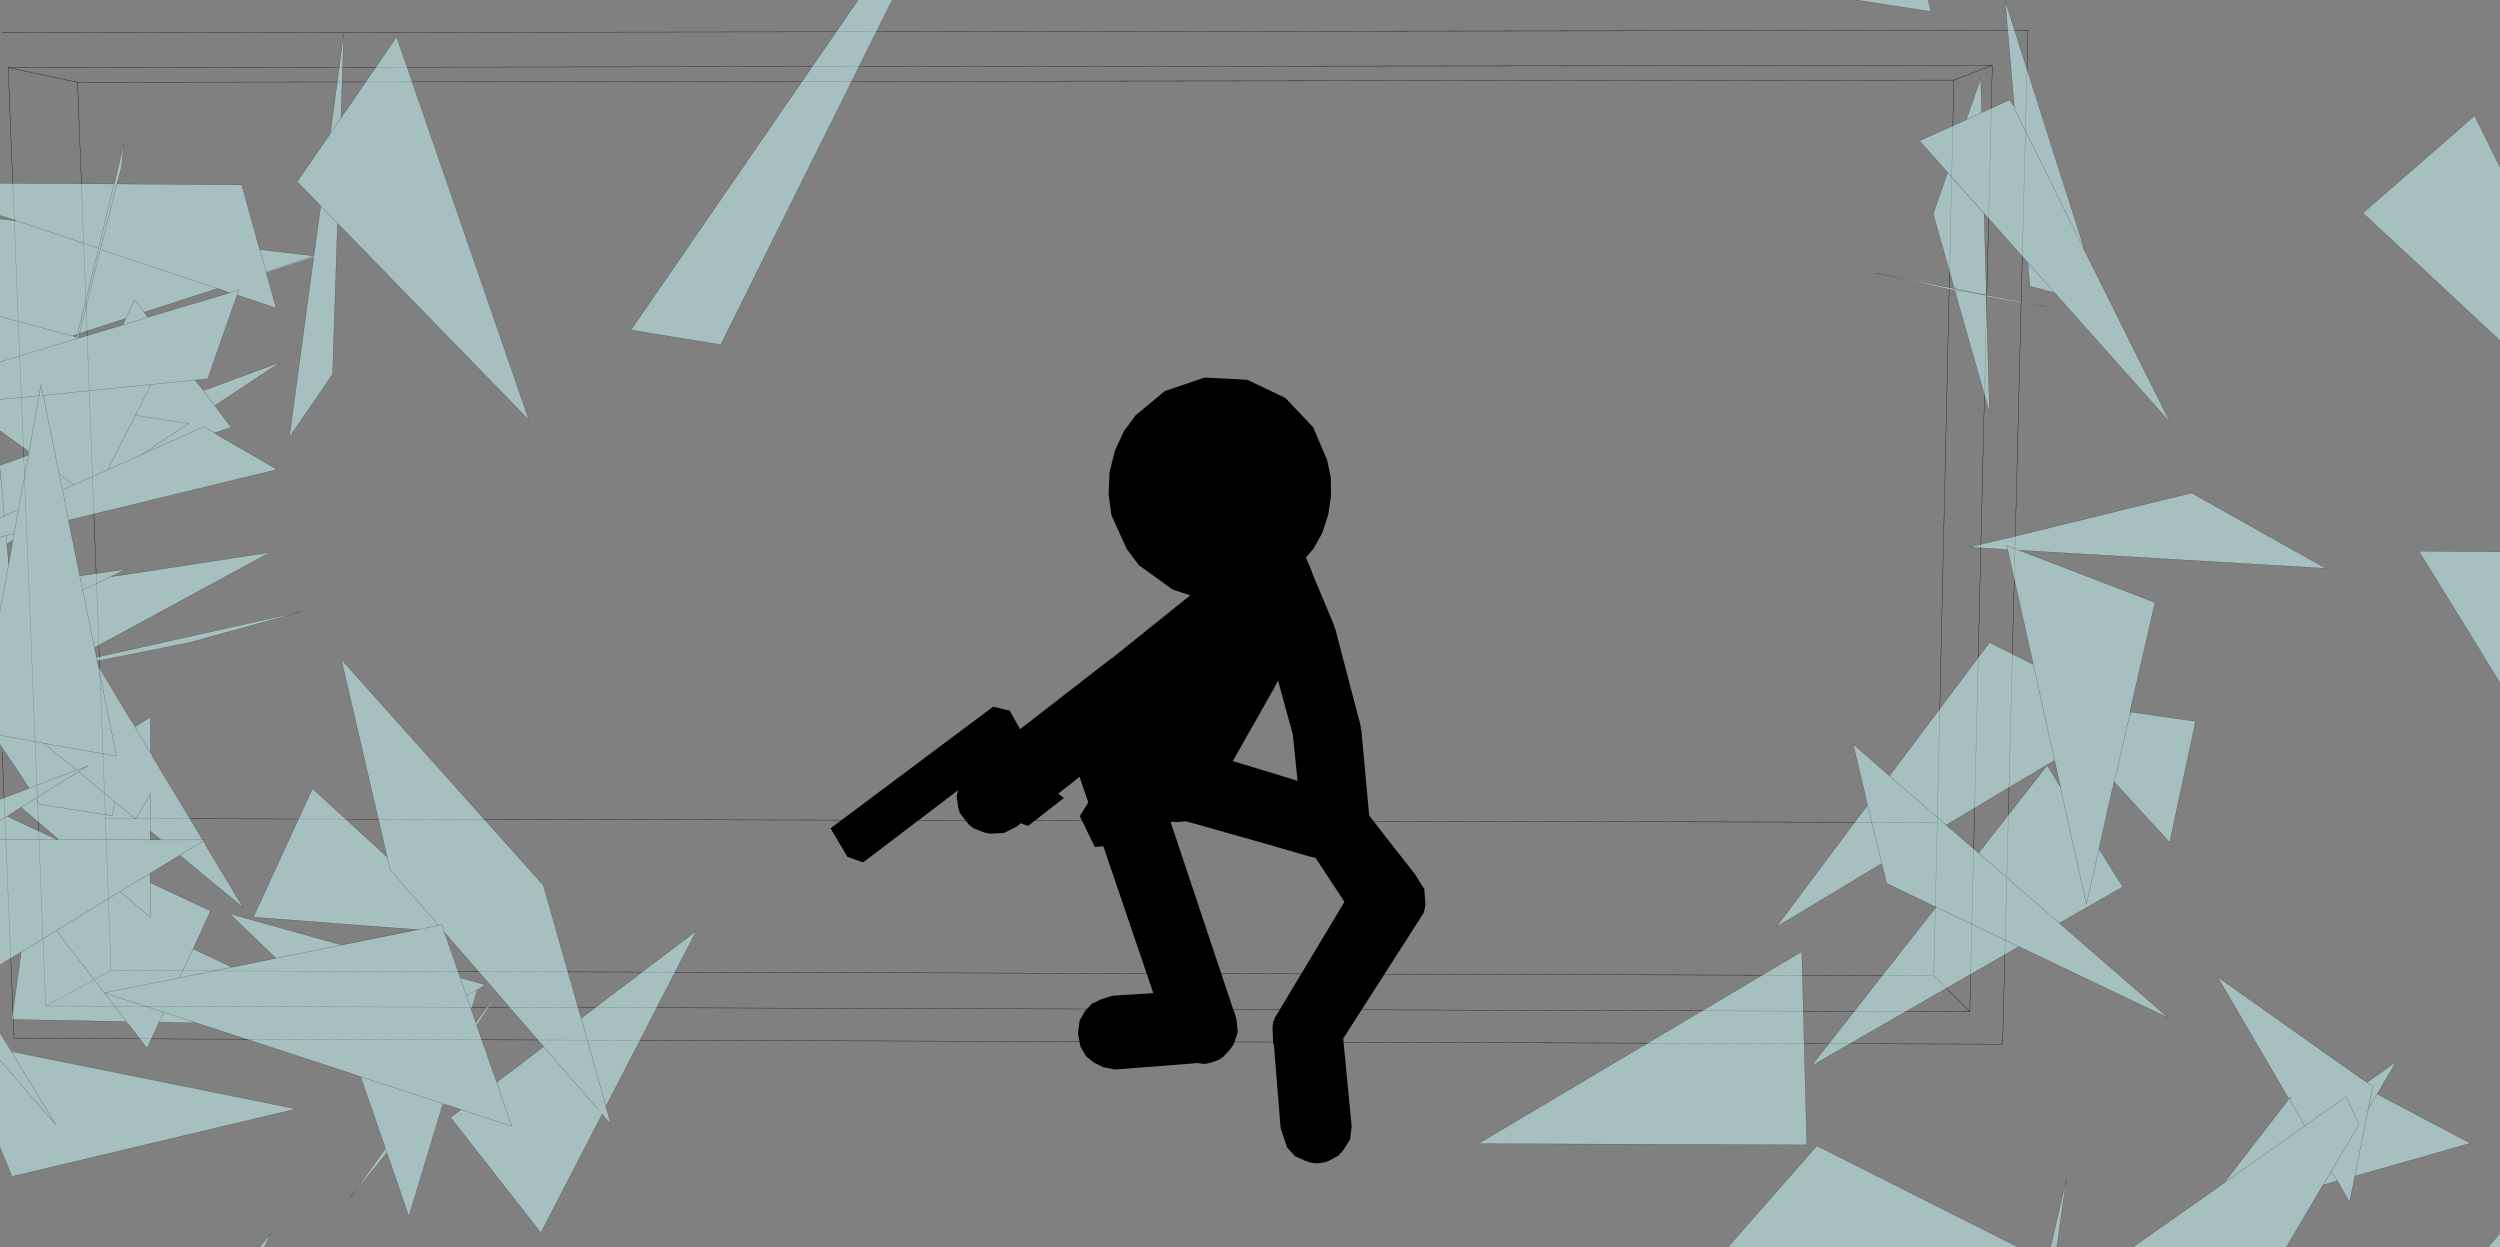 <?xml version="1.0" encoding="UTF-8" standalone="no"?>
<svg xmlns:xlink="http://www.w3.org/1999/xlink" height="199.4px" width="399.6px" xmlns="http://www.w3.org/2000/svg">
  <rect width="100%" height="100%" fill="#808080" stroke="none"/>
  <g transform="matrix(1.0, 0.0, 0.0, 1.0, -0.1, -0.45)">
    <path d="M312.4 13.25 L309.75 131.9 309.2 156.4 314.95 162.15 318.55 10.9 312.4 13.25 12.5 13.6 16.95 131.3 309.75 131.9 M318.55 10.9 L1.4 11.25 12.5 13.6 M1.4 11.25 L7.4 161.25 17.85 155.6 16.95 131.3 M0.45 5.7 L324.25 5.3 320.2 167.35 2.35 166.45 0.45 120.6 M17.85 155.6 L309.2 156.4 M314.95 162.15 L7.4 161.25" fill="none" stroke="#000000" stroke-linecap="round" stroke-linejoin="round" stroke-width="0.05"/>
    <path d="M399.7 54.9 L377.8 34.5 395.65 18.95 399.7 27.2 399.7 54.9 M316.85 18.45 L321.35 16.4 321.75 17.15 322.05 17.4 320.6 0.55 332.95 39.3 333.15 39.95 333.3 40.5 333.65 41.2 333.75 41.4 346.95 67.95 329.0 47.8 328.7 47.45 328.5 47.25 324.55 46.2 324.25 42.5 324.25 42.45 306.9 22.95 314.05 19.75 314.4 19.55 316.7 13.0 316.85 18.4 316.85 18.45 314.05 19.75 316.85 18.45 M324.25 42.45 L328.7 47.45 324.25 42.45 M399.7 109.6 L386.75 88.55 399.7 88.65 399.7 109.6 M320.95 88.3 L314.9 87.9 322.45 86.1 350.4 79.25 371.85 91.3 322.85 88.4 322.8 88.4 344.55 96.75 340.8 113.15 340.55 114.25 340.6 114.25 351.05 115.75 346.9 135.1 338.05 125.45 340.5 114.75 340.6 114.25 340.8 114.55 340.5 114.75 340.8 114.55 340.6 114.25 340.5 114.75 338.05 125.45 338.0 125.4 337.7 126.75 335.6 136.1 335.6 136.15 339.4 142.2 329.3 148.0 329.25 148.0 346.7 163.15 322.8 151.75 321.75 152.35 289.6 170.85 309.55 145.45 309.05 145.2 301.65 141.65 301.2 139.75 300.85 138.5 284.05 148.6 298.6 129.15 298.4 128.25 298.05 126.7 296.3 119.4 302.1 124.45 303.25 122.95 318.1 103.15 325.1 106.65 324.9 105.75 324.85 105.5 321.0 88.3 320.95 88.3 M328.5 122.0 L325.1 106.65 328.5 122.0 327.25 122.7 327.15 122.8 311.2 132.3 311.15 132.3 316.35 136.8 327.3 122.8 327.25 122.7 327.7 123.35 327.8 123.55 328.3 124.35 328.85 125.3 329.1 125.65 329.4 126.15 329.8 126.75 329.45 126.2 328.5 121.95 328.5 122.0 M335.6 136.15 L333.6 144.95 329.4 126.15 333.6 144.95 335.6 136.15 M327.7 123.35 L327.3 122.8 327.7 123.35 M340.95 199.85 L354.8 190.1 355.15 189.85 355.7 189.4 365.0 177.35 365.95 176.1 354.55 156.6 377.65 172.95 377.85 173.05 378.4 173.45 378.45 173.45 379.05 173.05 383.1 170.15 380.4 174.75 380.05 175.3 394.95 183.2 376.5 188.45 376.3 189.5 375.65 192.6 374.45 190.5 374.25 190.15 373.7 189.2 373.65 189.2 371.45 189.85 372.75 187.65 377.15 180.2 375.1 175.75 368.5 180.4 355.15 189.85 368.5 180.4 375.1 175.75 377.15 180.2 372.75 187.65 371.45 189.85 371.4 189.85 370.85 190.8 365.5 199.85 340.95 199.85 M380.4 174.75 L378.65 177.65 379.35 174.1 378.45 173.45 379.05 173.05 378.45 173.45 379.35 174.1 378.65 177.65 380.4 174.75 M365.0 177.35 L366.25 175.8 366.15 176.4 368.5 180.4 366.15 176.4 366.25 175.8 365.0 177.35 M376.3 189.5 L378.65 177.65 376.3 189.5 M372.75 187.65 L373.7 189.2 372.75 187.65 M399.7 197.55 L399.7 199.85 397.8 199.85 399.7 197.55 M328.85 199.85 L327.85 199.85 330.4 188.9 328.85 199.85 M308.3 0.45 L308.75 2.3 296.8 0.45 308.3 0.45 M322.05 17.4 L322.1 17.85 333.3 40.5 322.1 17.85 322.05 17.4 M311.4 28.05 L317.25 34.6 317.25 34.65 317.6 47.6 318.8 47.85 320.0 48.05 327.05 49.45 317.6 47.8 318.1 66.4 312.9 48.15 312.75 47.5 312.55 46.9 299.95 44.1 310.1 46.1 312.45 46.6 312.45 46.55 312.15 45.45 312.05 45.05 309.1 34.65 311.4 28.05 M312.15 45.45 L312.5 46.55 312.55 46.75 312.75 47.5 312.55 46.75 312.5 46.55 312.45 46.55 312.5 46.55 312.15 45.45 M321.75 152.35 L322.75 151.75 322.8 151.75 322.75 151.75 321.75 152.35 M311.15 132.3 L302.15 124.5 302.1 124.45 302.15 124.5 303.25 122.95 302.15 124.5 311.15 132.3 M298.4 128.25 L301.2 139.75 298.4 128.25 M321.0 88.3 L320.85 87.65 322.8 88.4 320.85 87.65 321.0 88.3 M312.5 46.55 L317.6 47.6 317.6 47.65 317.6 47.8 317.6 47.65 317.6 47.6 312.5 46.55 M312.55 46.75 L317.6 47.65 312.55 46.75 M288.9 183.45 L236.4 183.25 288.1 152.55 288.9 183.45 M309.05 145.2 L322.75 151.75 309.05 145.2 M137.25 0.45 L142.7 0.45 115.3 55.55 100.95 53.2 137.25 0.45 M54.6 19.3 L52.9 21.8 54.6 19.3 63.5 6.35 84.65 67.6 54.25 36.35 54.05 36.15 51.35 33.35 54.05 36.15 53.25 60.3 46.35 70.35 50.25 41.5 42.65 44.0 42.65 43.95 50.25 41.35 42.65 43.95 42.65 44.0 44.25 49.7 38.0 47.6 33.3 61.0 31.3 61.2 31.65 61.65 32.6 62.85 33.4 62.6 45.0 58.3 35.1 64.85 34.45 65.3 35.1 66.2 37.05 68.75 34.4 69.65 32.7 68.65 22.65 73.15 30.25 68.15 21.75 66.85 24.25 61.9 31.3 61.2 24.25 61.9 21.75 66.85 30.25 68.15 22.65 73.15 32.7 68.65 34.4 69.65 34.35 69.65 34.85 69.95 35.0 70.05 44.4 75.5 11.05 83.6 12.85 92.5 20.15 91.45 18.7 92.2 17.85 92.6 17.75 92.65 13.3 94.75 15.2 103.95 15.7 103.7 15.2 103.95 15.45 105.15 15.5 105.5 15.55 105.5 48.5 98.15 30.4 103.15 15.65 106.1 15.5 105.5 15.65 106.1 14.9 106.25 15.6 106.1 15.7 106.35 15.8 106.9 21.25 115.95 21.65 116.65 24.15 115.05 24.15 120.8 24.4 121.25 32.5 134.7 32.85 134.7 32.6 134.9 32.8 135.25 33.0 135.6 38.95 145.5 30.1 138.2 29.5 137.7 28.85 137.15 24.1 140.05 24.1 141.55 24.15 141.55 33.75 146.05 31.1 151.85 30.95 152.1 37.2 155.05 37.25 155.05 45.3 153.4 44.75 153.5 44.2 153.6 36.8 146.5 53.6 151.2 53.85 151.25 54.1 151.3 54.7 151.5 54.75 151.5 66.9 149.05 66.8 149.05 40.6 147.05 50.05 126.5 62.0 137.45 62.45 139.45 70.2 148.35 70.7 148.25 74.65 159.6 76.4 158.6 74.65 159.6 70.7 148.25 70.2 148.35 62.45 139.45 62.0 137.45 61.75 136.45 54.65 105.85 86.95 141.95 92.7 162.2 93.0 163.2 111.4 149.25 96.95 177.3 97.75 180.15 96.35 178.55 86.55 197.5 72.1 179.05 72.55 178.75 73.8 177.8 73.75 177.8 71.65 177.1 71.35 177.0 70.9 176.85 65.45 194.9 61.95 184.7 56.0 192.0 61.7 184.05 61.65 183.85 57.75 172.55 56.95 172.3 56.15 172.0 40.55 166.9 32.1 164.15 31.95 164.1 31.5 163.95 25.55 163.85 25.5 163.85 25.05 164.9 23.6 168.0 20.9 164.5 20.65 164.2 20.3 163.75 2.0 163.4 3.2 154.7 3.5 152.6 4.2 152.2 3.6 152.55 3.45 152.65 0.1 154.65 0.1 134.6 0.1 131.6 0.1 128.2 3.45 126.95 4.75 126.45 4.1 125.45 3.9 125.1 3.6 124.65 0.1 119.45 0.1 117.95 0.1 98.15 0.1 86.3 0.1 83.25 0.1 77.1 0.1 75.35 0.1 74.85 4.6 73.2 4.7 72.65 4.15 72.2 3.55 71.8 0.1 69.3 0.1 64.3 0.1 58.3 0.1 51.05 0.1 35.45 2.75 35.75 2.8 35.75 1.55 35.35 1.15 35.2 0.1 34.9 0.1 29.75 18.3 29.85 18.35 29.85 18.65 28.7 19.85 23.55 19.55 27.0 18.8 29.85 16.15 40.3 12.8 53.75 16.15 40.3 18.8 29.85 38.75 30.0 41.25 39.05 41.6 40.35 41.65 40.35 50.25 41.35 50.4 40.4 50.25 41.5 50.4 40.4 51.35 33.4 51.35 33.35 47.6 29.5 52.9 21.8 55.05 5.7 54.6 19.3 M42.65 43.95 L41.65 40.35 42.65 43.95 M12.5 53.85 L15.85 40.15 18.35 29.85 15.85 40.15 12.5 53.85 12.1 54.0 11.65 54.15 12.0 54.25 12.35 54.35 12.5 53.85 M12.6 54.4 L12.35 54.35 12.6 54.4 12.8 54.45 18.4 52.8 19.7 52.4 19.75 52.4 20.2 51.35 20.6 51.25 20.2 51.35 12.8 53.75 12.75 53.75 12.6 54.4 M15.85 40.15 L2.75 35.75 15.85 40.15 M34.85 46.55 L34.8 46.6 23.15 50.35 23.75 51.15 36.5 47.35 36.8 47.25 38.3 46.75 38.0 47.6 38.3 46.75 36.8 47.25 36.1 46.95 35.85 46.9 34.85 46.55 16.15 40.3 34.85 46.55 M19.45 92.4 L43.25 88.75 15.7 103.7 15.2 103.95 13.3 94.75 17.75 92.65 17.85 92.6 17.75 92.65 19.45 92.4 M32.6 62.9 L31.65 61.65 32.6 62.9 33.4 62.6 32.6 62.9 34.45 65.3 35.1 64.85 34.45 65.3 32.6 62.9 M35.1 66.2 L34.45 65.3 35.1 66.2 M23.75 51.15 L19.75 52.4 23.75 51.15 M0.1 58.3 L12.8 54.45 0.1 58.3 M0.1 51.05 L11.65 54.15 0.1 51.05 M0.8 82.9 L0.1 75.35 0.8 82.9 3.05 81.9 2.35 85.75 1.05 86.05 0.1 86.3 1.05 86.05 2.35 85.75 3.05 81.9 0.8 82.9 0.1 83.25 0.8 82.9 M9.55 76.2 L10.1 78.75 11.05 83.6 10.1 78.75 9.55 76.2 7.0 63.65 6.65 61.95 6.35 63.7 0.1 64.3 6.35 63.7 6.65 61.95 7.0 63.65 24.25 61.9 7.0 63.65 9.55 76.2 11.9 77.95 17.3 75.55 21.75 66.85 17.3 75.55 11.9 77.95 9.55 76.2 M4.75 72.65 L6.35 63.7 4.75 72.65 4.65 73.2 0.1 74.85 4.65 73.2 4.75 72.65 4.15 72.2 4.75 72.65 M23.15 50.35 L21.6 48.35 20.2 51.35 21.6 48.35 23.15 50.35 M1.2 87.4 L1.3 88.45 1.35 89.05 1.45 90.65 1.5 90.55 2.15 86.8 1.9 86.95 1.2 87.4 M1.5 90.55 L1.5 90.65 0.1 98.15 1.5 90.65 1.5 90.55 M2.35 85.75 L2.2 86.75 1.9 86.95 2.2 86.75 2.35 85.75 M18.7 92.2 L17.75 92.65 18.7 92.2 M1.5 90.65 L2.2 86.75 1.5 90.65 M22.65 73.15 L17.3 75.55 22.65 73.15 M3.05 81.9 L4.65 73.2 3.05 81.9 M11.9 77.95 L10.1 78.75 11.9 77.95 M1.05 86.05 L1.3 88.45 1.05 86.05 M13.3 94.75 L12.85 92.5 13.3 94.75 M76.8 158.4 L76.4 158.6 75.45 161.8 75.8 162.85 76.15 163.9 79.2 159.65 79.55 159.2 77.15 163.1 76.3 164.35 79.65 173.9 79.7 174.05 79.85 174.55 79.5 173.45 87.0 167.75 81.0 160.85 80.4 160.15 79.55 159.15 80.4 160.15 79.6 159.25 77.15 163.1 79.55 159.2 79.2 159.65 79.55 159.15 72.2 150.7 71.7 150.1 71.15 149.5 73.7 156.75 77.65 157.85 77.05 158.25 76.8 158.4 M95.6 177.65 L90.15 171.4 88.4 169.35 88.1 169.0 87.8 168.65 87.55 168.4 87.0 167.75 87.55 168.4 87.8 168.65 88.1 169.0 88.4 169.35 90.15 171.4 95.6 177.65 M24.15 120.8 L21.65 116.65 24.15 120.8 M24.1 133.25 L24.15 127.35 21.75 131.35 18.45 128.6 12.65 123.8 14.15 122.85 12.35 123.55 7.1 119.25 18.7 121.3 15.7 106.35 18.7 121.3 7.1 119.25 12.35 123.55 14.15 122.85 12.65 123.8 18.45 128.6 21.75 131.35 24.15 127.35 24.1 133.25 24.1 134.7 25.8 134.7 25.85 134.7 24.55 133.65 24.15 133.3 24.1 133.25 M18.45 128.6 L18.0 130.85 6.45 129.0 5.8 128.05 12.65 123.8 5.8 128.05 6.45 129.0 18.0 130.85 18.45 128.6 M7.1 119.25 L0.1 117.95 7.1 119.25 M15.45 105.15 L15.2 103.95 15.45 105.15 M32.5 134.7 L25.85 134.7 32.5 134.7 M1.2 130.9 L0.1 131.6 1.2 130.9 9.2 134.65 9.25 134.65 9.5 134.65 24.1 134.7 9.5 134.65 3.45 129.5 1.5 130.75 1.2 130.9 M5.8 128.05 Q4.65 128.8 3.45 129.5 4.65 128.8 5.8 128.05 M0.1 134.6 L9.2 134.65 0.1 134.6 M4.75 126.45 L12.35 123.55 4.75 126.45 M24.1 140.05 L19.3 142.95 24.1 147.05 24.1 141.55 24.1 147.05 19.3 142.95 9.1 149.2 20.3 163.75 9.1 149.2 19.3 142.95 24.1 140.05 M28.85 137.15 L32.85 134.7 28.85 137.15 M30.95 152.1 L28.8 156.75 16.8 159.15 26.25 162.25 25.55 163.85 26.25 162.25 16.8 159.15 28.8 156.75 30.95 152.1 M28.8 156.75 L37.2 155.05 28.8 156.75 M26.25 162.25 L31.5 163.95 26.25 162.25 M9.1 149.2 L3.6 152.55 9.1 149.2 M3.4 168.8 L1.9 168.55 0.5 166.2 1.9 168.55 3.4 168.8 4.8 169.1 47.45 177.7 2.0 188.5 1.05 186.1 0.8 185.55 0.15 183.9 0.1 183.85 0.1 169.9 0.1 165.55 0.5 166.2 1.95 168.5 3.4 168.8 M1.9 168.55 L9.05 180.25 0.1 169.9 9.05 180.25 1.9 168.55 M76.3 164.35 L76.15 163.9 76.3 164.35 M70.2 148.35 L66.8 149.05 70.2 148.35 M74.65 159.6 L75.8 162.85 74.65 159.6 M54.7 151.5 L44.75 153.5 54.7 151.5 M96.95 177.3 L93.0 163.2 96.95 177.3 M56.95 172.3 L70.9 176.85 56.95 172.3 M61.7 184.05 L61.95 184.7 61.7 184.05 M79.7 174.05 L81.9 180.45 73.75 177.8 81.9 180.45 79.7 174.05 M42.35 199.85 L41.55 199.85 43.3 197.65 42.35 199.85 M322.8 199.85 L276.25 199.85 290.5 183.6 322.8 199.85 M316.35 136.8 L329.25 148.0 316.35 136.8" fill="#ccffff" fill-opacity="0.502" fill-rule="evenodd" stroke="none"/>
    <path d="M399.7 54.9 L377.8 34.5 395.65 18.95 399.7 27.2 M316.85 18.45 L321.35 16.4 321.75 17.15 322.05 17.4 320.6 0.55 332.95 39.3 333.15 39.95 333.3 40.5 333.65 41.2 333.75 41.4 346.95 67.95 329.0 47.8 328.7 47.45 324.25 42.45 306.9 22.95 314.05 19.75 316.85 18.45 M328.5 47.25 L324.55 46.2 324.25 42.5 M314.4 19.55 L316.7 13.0 316.85 18.4 M399.7 109.6 L386.75 88.55 399.7 88.65 M320.95 88.3 L314.9 87.9 322.45 86.1 350.4 79.25 371.85 91.3 322.85 88.4 M322.8 88.4 L344.55 96.75 340.8 113.15 340.6 114.25 351.05 115.75 346.9 135.1 338.05 125.45 337.7 126.75 335.6 136.1 335.6 136.15 339.4 142.2 329.3 148.0 M329.25 148.0 L346.7 163.15 322.8 151.75 322.75 151.75 321.75 152.35 289.6 170.85 309.55 145.45 M309.05 145.2 L301.65 141.65 301.2 139.75 298.4 128.25 298.05 126.7 296.3 119.4 302.1 124.45 302.15 124.5 303.25 122.95 318.1 103.15 325.1 106.65 324.9 105.75 324.85 105.5 321.0 88.3 320.85 87.65 322.8 88.4 M300.85 138.5 L284.05 148.6 298.6 129.15 M325.1 106.65 L328.5 122.0 329.4 126.1 329.45 126.2 M329.4 126.15 L333.6 144.95 335.6 136.15 M327.15 122.8 L311.2 132.3 M311.15 132.3 L316.35 136.8 327.3 122.8 327.7 123.35 327.8 123.55 328.3 124.35 328.85 125.3 329.1 125.65 329.4 126.1 329.4 126.15 M327.25 122.7 L328.5 122.0 M340.6 114.25 L340.55 114.25 M340.5 114.75 L340.8 114.55 340.6 114.25 340.5 114.75 338.05 125.45 M340.95 199.85 L354.8 190.1 355.15 189.85 368.5 180.4 366.15 176.4 366.25 175.8 365.0 177.35 355.7 189.4 M365.95 176.1 L354.55 156.6 377.65 172.95 377.85 173.05 378.45 173.45 379.05 173.05 383.1 170.15 380.4 174.75 378.65 177.65 376.3 189.5 375.65 192.6 374.45 190.5 374.25 190.15 373.7 189.2 372.75 187.65 377.15 180.2 375.1 175.75 368.5 180.4 M380.05 175.3 L394.95 183.2 376.5 188.45 M373.65 189.2 L371.45 189.85 370.85 190.8 365.5 199.85 M371.45 189.85 L372.75 187.65 M378.45 173.45 L379.35 174.1 378.65 177.65 M371.45 189.85 L371.4 189.85 M399.7 197.55 L397.8 199.85 M328.85 199.85 L330.4 188.9 327.85 199.85 M308.3 0.45 L308.75 2.3 296.8 0.45 M333.3 40.5 L322.1 17.85 322.05 17.4 M317.25 34.65 L317.6 47.6 318.8 47.85 320.0 48.05 327.05 49.45 M317.6 47.8 L318.1 66.4 312.9 48.15 312.75 47.5 312.55 46.75 312.5 46.55 312.45 46.55 310.1 46.1 299.95 44.1 312.55 46.9 M312.15 45.45 L312.05 45.05 309.1 34.65 311.4 28.05 M312.5 46.55 L312.15 45.45 M317.6 47.6 L317.6 47.65 317.6 47.8 M317.6 47.65 L312.55 46.75 M317.6 47.6 L312.5 46.55 M302.15 124.5 L311.15 132.3 M288.9 183.45 L236.4 183.25 288.1 152.55 288.9 183.45 M322.75 151.75 L309.05 145.2 M137.25 0.45 L100.95 53.2 115.3 55.55 142.7 0.45 M52.9 21.8 L54.6 19.3 55.05 5.7 52.9 21.8 47.6 29.5 51.35 33.35 54.05 36.15 53.25 60.3 46.35 70.35 50.25 41.5 50.4 40.4 51.35 33.4 M54.25 36.35 L84.65 67.6 63.5 6.35 54.6 19.3 M50.25 41.35 L42.65 43.95 42.65 44.0 44.25 49.7 38.0 47.6 33.3 61.0 31.3 61.2 31.65 61.65 32.6 62.9 34.45 65.3 35.1 64.85 45.0 58.3 33.4 62.6 32.6 62.9 M41.65 40.35 L41.25 39.05 38.75 30.0 18.8 29.85 19.55 27.0 19.85 23.55 18.65 28.7 18.35 29.85 15.85 40.15 12.5 53.85 12.1 54.0 11.7 54.15 12.0 54.25 12.35 54.35 12.5 53.85 M41.65 40.35 L50.25 41.35 M41.65 40.35 L42.65 43.95 M12.35 54.35 L12.6 54.4 12.8 53.75 20.2 51.35 21.6 48.35 23.15 50.35 23.75 51.15 36.5 47.35 36.8 47.25 36.1 46.95 35.85 46.9 34.85 46.55 16.15 40.3 18.8 29.85 M12.8 53.75 L16.15 40.3 M18.3 29.85 L0.1 29.75 M0.1 34.9 L1.15 35.2 1.55 35.35 2.75 35.75 15.85 40.15 M0.1 35.45 L2.75 35.75 M34.8 46.6 L23.15 50.35 M38.0 47.6 L38.3 46.75 36.8 47.25 M35.1 66.2 L37.05 68.75 34.4 69.65 34.85 69.95 35.0 70.05 44.4 75.5 11.05 83.6 12.85 92.5 20.15 91.45 18.7 92.2 17.75 92.65 13.3 94.75 15.2 103.95 15.7 103.7 43.25 88.75 19.45 92.4 17.85 92.6 17.75 92.65 M15.45 105.15 L15.5 105.5 15.65 106.1 15.7 106.35 18.7 121.3 7.1 119.25 12.35 123.55 14.15 122.85 12.65 123.8 18.45 128.6 21.75 131.35 24.15 127.35 24.1 133.25 24.1 134.7 9.5 134.65 3.45 129.5 Q4.65 128.8 5.8 128.05 L6.45 129.0 18.0 130.85 18.45 128.6 M15.55 105.5 L48.5 98.15 30.4 103.15 15.65 106.1 M15.8 106.9 L21.25 115.95 M21.65 116.65 L24.15 115.05 24.15 120.8 21.65 116.65 M24.4 121.25 L32.5 134.7 32.85 134.7 28.85 137.15 24.1 140.05 24.1 141.55 24.1 147.05 19.3 142.95 9.1 149.2 20.3 163.75 2.0 163.4 3.2 154.7 3.45 152.65 0.1 154.65 M32.6 134.9 L32.8 135.25 33.0 135.6 38.95 145.5 30.1 138.2 29.5 137.7 28.85 137.15 M24.15 141.55 L33.75 146.05 31.1 151.85 M30.95 152.1 L37.2 155.05 44.2 153.6 36.8 146.5 53.6 151.2 53.85 151.25 54.1 151.3 54.7 151.5 54.75 151.5 66.8 149.05 40.6 147.05 50.05 126.5 62.0 137.45 61.75 136.45 54.65 105.85 86.95 141.95 92.7 162.2 93.0 163.2 111.4 149.25 96.95 177.3 97.75 180.15 96.35 178.55 86.55 197.5 72.1 179.05 72.55 178.75 73.75 177.8 71.65 177.1 71.35 177.0 M70.9 176.85 L65.45 194.9 61.95 184.7 56.0 192.0 61.7 184.05 61.95 184.7 M61.65 183.85 L57.75 172.55 M56.95 172.3 L56.15 172.0 40.55 166.9 32.1 164.15 31.95 164.1 31.5 163.95 25.55 163.85 25.05 164.9 23.6 168.0 20.9 164.5 20.65 164.2 M0.1 128.2 L3.45 126.95 4.75 126.45 4.1 125.45 3.9 125.1 3.6 124.65 0.1 119.45 M0.1 77.1 L0.1 75.35 0.8 82.9 0.1 83.25 M4.15 72.2 L3.55 71.8 0.1 69.3 M31.3 61.2 L24.25 61.9 21.75 66.85 30.25 68.15 22.65 73.15 32.7 68.65 34.4 69.65 34.35 69.65 M34.45 65.3 L35.1 66.2 M20.2 51.35 L19.7 52.4 19.75 52.4 23.75 51.15 M19.7 52.4 L18.4 52.8 12.8 54.45 0.1 58.3 M11.65 54.15 L0.1 51.05 M11.65 54.15 L11.7 54.15 M0.1 64.3 L6.35 63.7 6.65 61.95 7.0 63.65 24.25 61.9 M0.1 74.85 L4.65 73.2 4.75 72.65 4.15 72.2 M6.35 63.7 L4.75 72.65 M7.0 63.65 L9.55 76.2 11.9 77.95 17.3 75.55 21.75 66.85 M11.05 83.6 L10.1 78.75 9.55 76.2 M0.1 86.3 L1.05 86.05 2.35 85.75 3.05 81.9 0.8 82.9 M1.3 88.45 L1.35 89.05 1.5 90.55 1.5 90.65 0.1 98.15 M1.9 86.95 L1.2 87.4 M1.9 86.95 L2.2 86.75 2.35 85.75 M2.2 86.75 L1.5 90.65 M12.85 92.5 L13.3 94.75 M1.3 88.45 L1.05 86.05 M10.1 78.75 L11.9 77.95 M4.65 73.2 L3.05 81.9 M17.3 75.55 L22.65 73.15 M62.0 137.45 L62.45 139.45 70.2 148.35 70.7 148.25 74.65 159.6 76.4 158.6 75.45 161.8 M76.8 158.4 L77.05 158.25 77.65 157.85 73.7 156.75 M71.15 149.5 L71.7 150.1 72.2 150.7 79.55 159.15 80.4 160.15 81.0 160.85 87.0 167.75 87.55 168.4 87.8 168.65 88.1 169.0 88.4 169.35 90.15 171.4 95.6 177.65 M24.15 133.3 L24.55 133.65 25.8 134.7 25.85 134.7 32.5 134.7 M15.2 103.95 L15.45 105.15 M0.1 117.95 L7.1 119.25 M12.65 123.8 L5.8 128.05 M0.1 131.6 L1.2 130.9 9.2 134.65 9.5 134.65 M1.5 130.75 L3.45 129.5 M9.25 134.65 L9.2 134.65 0.1 134.6 M25.8 134.7 L24.1 134.7 M19.3 142.95 L24.1 140.05 M12.35 123.55 L4.75 126.45 M44.75 153.5 L44.2 153.6 M25.55 163.85 L26.25 162.25 16.8 159.15 28.8 156.75 30.95 152.1 M31.5 163.95 L26.25 162.25 M37.2 155.05 L28.8 156.75 M3.45 152.65 L3.6 152.55 9.1 149.2 M0.5 166.2 L1.9 168.55 3.4 168.8 4.8 169.1 47.45 177.7 2.0 188.5 1.05 186.1 0.8 185.55 0.15 183.9 M0.5 166.2 L0.1 165.55 M0.1 169.9 L9.05 180.25 1.9 168.55 M79.2 159.65 L79.55 159.2 77.15 163.1 76.3 164.35 79.65 173.9 79.7 174.05 81.9 180.45 73.75 177.8 M79.5 173.45 L87.0 167.75 M79.2 159.65 L76.15 163.9 76.3 164.35 M66.9 149.05 L66.8 149.05 70.2 148.35 M75.8 162.85 L76.15 163.9 M75.8 162.85 L74.65 159.6 M44.75 153.5 L54.7 151.5 M70.9 176.85 L56.95 172.3 M93.0 163.2 L96.95 177.3 M42.35 199.85 L43.3 197.65 41.55 199.85 M322.8 199.85 L290.5 183.6 276.25 199.85 M329.25 148.0 L316.35 136.8" fill="none" stroke="#000000" stroke-linecap="round" stroke-linejoin="round" stroke-opacity="0.502" stroke-width="0.05"/>
    <path d="M199.45 61.15 L205.55 64.05 210.0 68.75 212.25 74.05 212.8 76.75 212.85 79.7 212.4 82.75 211.45 85.65 210.05 88.15 208.85 89.55 208.85 89.6 209.5 91.1 209.7 91.6 209.95 92.3 213.3 100.3 213.45 100.85 213.55 101.0 214.3 103.9 214.55 104.9 217.6 116.5 217.6 116.9 217.7 117.2 218.95 130.8 221.7 134.35 224.95 138.5 225.5 139.2 226.05 139.9 226.1 139.95 226.4 140.4 226.5 140.55 227.4 142.0 227.75 142.5 227.95 145.05 227.7 146.3 214.8 166.45 216.15 180.5 215.9 182.55 214.85 184.25 214.05 185.15 212.7 185.9 211.8 186.25 210.7 186.4 209.65 186.3 208.45 185.9 208.45 185.85 207.15 185.3 205.85 183.9 204.8 180.8 203.85 169.1 203.8 168.25 203.7 167.4 203.6 167.2 203.5 164.75 203.55 164.2 203.6 164.1 203.6 163.95 203.6 163.7 203.8 163.4 203.8 163.25 215.0 144.6 210.4 137.6 209.65 137.4 209.4 137.35 202.85 135.45 191.2 132.15 190.8 132.05 189.55 131.7 189.4 131.75 188.1 131.85 187.2 131.8 197.3 162.05 197.45 162.3 197.55 162.75 197.7 163.25 197.85 164.35 197.85 164.5 197.95 165.35 197.3 167.35 196.7 168.2 195.6 169.4 194.8 169.9 193.7 170.3 192.7 170.5 192.0 170.45 191.6 170.35 189.95 170.5 178.35 171.4 176.5 171.05 174.95 170.3 173.7 169.3 172.8 167.75 172.4 165.65 172.65 163.6 173.5 162.1 174.6 160.9 176.15 160.15 177.95 159.6 184.4 159.2 184.45 159.2 176.45 135.7 175.1 135.85 172.7 130.9 174.05 128.7 172.9 125.35 172.85 125.2 172.65 124.6 171.8 125.3 169.25 127.3 170.15 128.0 164.45 132.45 163.25 132.05 162.55 132.6 160.55 133.6 158.3 133.7 157.4 133.5 155.7 132.85 154.95 132.25 153.55 130.45 153.3 129.7 153.0 127.7 153.25 126.75 138.05 138.3 135.55 137.4 132.85 132.85 158.85 113.4 161.5 114.05 163.15 117.0 177.6 105.8 177.85 105.65 190.35 95.6 188.95 95.15 187.55 94.7 182.15 90.8 180.2 88.2 177.75 82.8 177.3 79.5 177.45 75.95 178.3 72.5 179.75 69.35 181.65 66.8 186.3 62.95 192.65 60.8 199.45 61.15 M204.35 109.15 L204.3 109.4 202.9 111.95 197.15 122.1 207.5 125.25 206.75 117.9 206.75 117.85 204.35 109.15 M203.4 111.2 L203.5 111.1 203.9 110.2 203.6 111.0 203.4 111.2" fill="#000000" fill-rule="evenodd" stroke="none"/>
  </g>
</svg>
